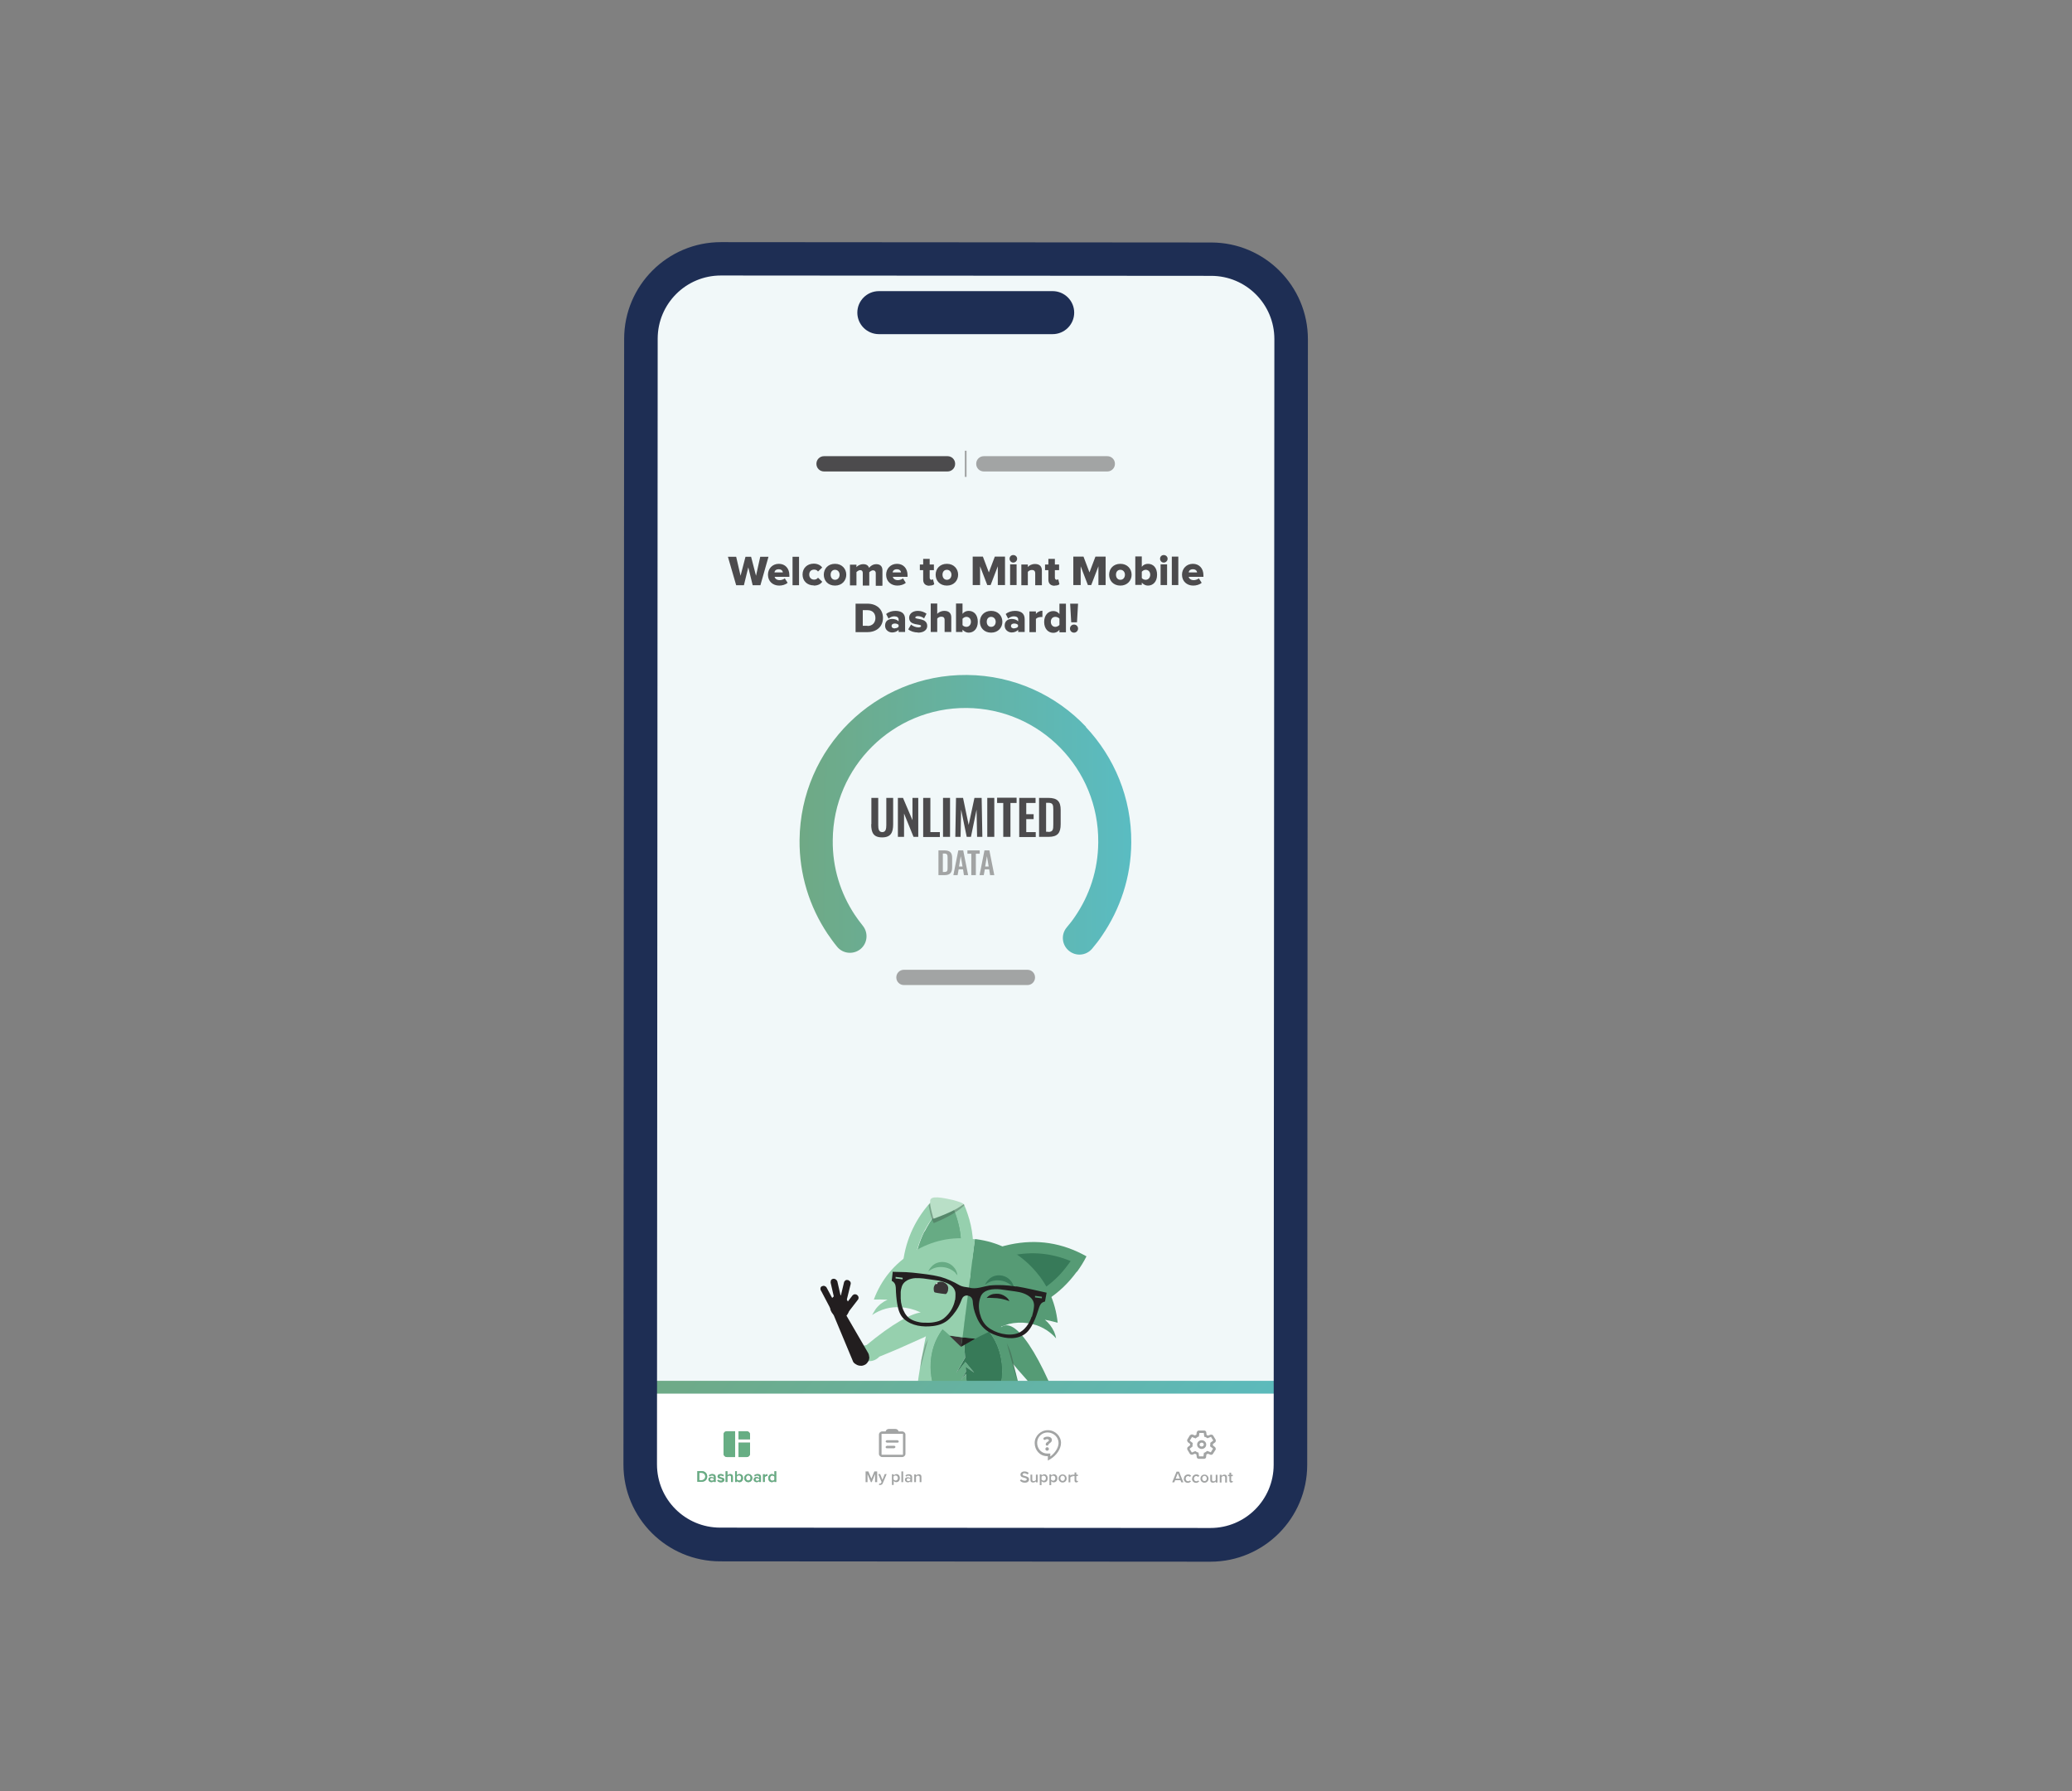 <svg width="118" height="102" viewBox="0 0 118 102" fill="none" xmlns="http://www.w3.org/2000/svg">
<rect x="0" y="0" width="118" height="102" fill="#808080" stroke="none"/>
<path d="M70.515 85.5L38.825 85.16C37.485 85.16 36.415 84.06 36.425 82.72L37.105 17.68C37.115 16.35 38.205 15.28 39.535 15.29L70.515 15.27C71.855 15.27 72.925 16.37 72.915 17.71L72.945 83.11C72.935 84.44 71.845 85.51 70.515 85.5Z" fill="#F1F8F9"/>
<path d="M56.815 75.79C57.245 75.19 57.835 75.45 58.595 76.57C58.965 77.12 59.335 77.81 59.715 78.65L60.035 78.89L59.855 78.93L60.115 79.25L59.845 79.29L59.975 79.54L59.635 79.47C59.635 79.47 58.975 79.58 58.765 78.91C58.565 78.69 58.295 78.38 57.955 77.99L57.085 76.94C56.985 76.83 56.895 76.7 56.815 76.55C56.665 76.24 56.665 75.99 56.815 75.78V75.79Z" fill="#559B75"/>
<path d="M58.285 80.61L57.805 80.22C57.785 80.2 57.745 80.19 57.675 80.18C57.615 80.17 57.555 80.16 57.485 80.16C57.245 80.14 57.185 80.18 57.155 80.21C57.155 80.21 57.145 80.23 57.135 80.24C57.115 80.26 57.105 80.29 57.105 80.31C57.065 80.42 57.125 80.48 57.165 80.5C57.215 80.53 57.275 80.56 57.355 80.59C57.395 80.61 57.445 80.63 57.515 80.66L57.955 81C57.955 81 58.035 81.04 58.085 81.04H58.105C58.165 81.04 58.215 81 58.255 80.96L58.285 80.92C58.285 80.92 58.345 80.82 58.345 80.77C58.345 80.71 58.325 80.66 58.275 80.63L58.285 80.61Z" fill="#231F20"/>
<path d="M54.775 74.8C54.775 74.8 54.745 74.82 54.715 74.82C54.215 75.06 53.805 75.43 53.485 75.94C53.135 76.51 52.955 77.15 52.965 77.87C52.965 78.23 53.025 78.58 53.115 78.91C53.225 79.28 53.375 79.64 53.595 79.97C54.005 80.6 54.525 81.03 55.155 81.25C55.175 81.25 55.195 81.26 55.215 81.27C55.215 81.27 55.215 81.27 55.225 81.27C55.145 80.21 55.075 79.21 55.015 78.25L54.735 78.59L55.015 78.11C55.015 78.02 55.005 77.92 54.995 77.83L55.475 78.17L54.975 77.57V77.56L54.455 78.2L54.965 77.31C54.945 77.04 54.925 76.8 54.915 76.58C54.905 76.43 54.895 76.29 54.895 76.16L54.805 74.78C54.805 74.78 54.785 74.78 54.775 74.78V74.8Z" fill="#66AB84"/>
<path d="M54.635 72.75C54.635 72.75 54.595 72.75 54.575 72.75C54.165 72.8 53.795 73.11 53.475 73.67C53.265 74.03 53.115 74.42 53.015 74.83C52.985 74.97 52.945 75.11 52.915 75.25C52.895 75.35 52.865 75.46 52.845 75.57C52.705 76.18 52.585 76.79 52.475 77.43C52.465 77.5 52.445 77.58 52.435 77.65C52.435 77.67 52.435 77.69 52.425 77.71C52.235 78.82 52.165 79.55 52.225 79.9C52.375 80.88 52.795 81.57 53.485 81.95C53.485 81.95 53.495 81.95 53.505 81.95C53.975 82.2 54.555 82.31 55.235 82.26C55.245 82.26 55.265 82.26 55.285 82.26C55.285 82.26 55.305 82.26 55.315 82.26L55.245 81.27C55.245 81.27 55.245 81.27 55.235 81.27C55.215 81.27 55.195 81.26 55.175 81.25C54.535 81.03 54.015 80.6 53.615 79.97C53.395 79.64 53.235 79.28 53.135 78.91C53.045 78.58 52.995 78.23 52.985 77.87C52.985 77.15 53.155 76.5 53.505 75.94C53.815 75.43 54.225 75.06 54.735 74.82C54.755 74.82 54.775 74.81 54.795 74.8C54.795 74.8 54.815 74.8 54.825 74.79L54.685 72.75C54.685 72.75 54.665 72.75 54.655 72.75H54.635Z" fill="#96D0AF"/>
<path d="M56.615 79.93C56.645 79.87 56.675 79.81 56.705 79.75C57.035 79.06 57.155 78.33 57.055 77.57C56.955 76.85 56.695 76.24 56.255 75.73C55.855 75.25 55.365 74.93 54.805 74.79L54.895 76.17C54.895 76.3 54.905 76.44 54.915 76.59C54.925 76.81 54.945 77.06 54.965 77.32L54.455 78.21L54.975 77.57L55.475 78.17L54.995 77.83C54.995 77.92 55.005 78.02 55.015 78.11L54.735 78.59L55.015 78.24C55.085 79.2 55.155 80.21 55.225 81.26C55.805 80.97 56.265 80.52 56.595 79.91L56.615 79.93Z" fill="#377A58"/>
<path d="M56.405 74.12C56.265 73.89 56.115 73.68 55.955 73.49C55.505 72.97 55.075 72.72 54.645 72.74L54.785 74.78C55.345 74.93 55.835 75.24 56.235 75.72C56.665 76.23 56.935 76.84 57.035 77.56C57.135 78.32 57.025 79.04 56.685 79.74C56.655 79.8 56.625 79.86 56.595 79.92C56.265 80.53 55.805 80.98 55.225 81.27L55.295 82.26C56.025 82.21 56.625 82.02 57.095 81.68C57.135 81.65 57.165 81.63 57.195 81.61C57.805 81.13 58.105 80.42 58.105 79.48C58.105 79.15 57.955 78.51 57.665 77.55C57.635 77.46 57.605 77.37 57.575 77.28C57.565 77.24 57.555 77.21 57.545 77.17C57.525 77.1 57.505 77.04 57.485 76.97C57.435 76.83 57.395 76.69 57.345 76.55C57.335 76.51 57.315 76.47 57.305 76.42C57.225 76.19 57.145 75.96 57.065 75.73C57.045 75.68 57.025 75.63 57.015 75.58C56.955 75.43 56.905 75.28 56.855 75.13C56.855 75.12 56.845 75.1 56.835 75.09C56.825 75.06 56.815 75.03 56.795 75C56.795 74.99 56.785 74.98 56.775 74.97C56.775 74.95 56.765 74.94 56.755 74.92C56.715 74.8 56.665 74.68 56.625 74.57C56.585 74.44 56.505 74.29 56.395 74.11L56.405 74.12Z" fill="#559B75"/>
<g style="mix-blend-mode:multiply" opacity="0.25">
<path d="M52.475 77.42L52.415 77.91L52.855 76.26L52.705 76.56C52.655 76.7 52.565 77.1 52.475 77.43V77.42Z" fill="#231F20"/>
</g>
<g style="mix-blend-mode:multiply" opacity="0.25">
<path d="M57.915 78.61L57.335 76.49L57.475 76.79C57.675 77.21 57.915 78.61 57.915 78.61Z" fill="#231F20"/>
</g>
<path d="M59.855 79.16C59.915 79.38 58.915 80.63 58.545 81.3C58.385 81.8 57.665 81.46 57.915 81.09C58.095 80.62 58.885 78.96 58.895 78.92C59.075 78.58 59.795 78.71 59.855 79.16Z" fill="#231F20"/>
<path d="M58.635 81.29C58.575 81.48 58.465 81.58 58.305 81.59C58.145 81.59 57.975 81.61 57.795 81.63C57.615 81.65 57.415 81.33 57.475 81.11C57.535 80.9 57.315 80.72 57.475 80.59C57.645 80.46 58.015 80.58 58.195 80.59C58.375 80.59 58.505 80.67 58.595 80.8C58.675 80.94 58.695 81.1 58.635 81.29Z" fill="#231F20"/>
<path d="M56.865 80.62L57.445 80.44C57.445 80.44 57.515 80.43 57.555 80.44L57.975 80.52C58.095 80.54 58.165 80.66 58.145 80.77C58.125 80.86 58.055 80.93 57.965 80.94C57.935 80.94 57.915 80.94 57.885 80.94L57.515 80.87L56.985 81.03C56.875 81.06 56.745 81 56.715 80.89C56.685 80.78 56.745 80.65 56.855 80.62H56.865Z" fill="#231F20"/>
<path d="M56.825 81.3L57.165 80.96C57.165 80.96 57.255 80.9 57.305 80.9L57.885 80.86C58.005 80.86 58.105 80.94 58.115 81.06C58.125 81.18 58.035 81.28 57.915 81.29L57.415 81.32L57.125 81.6C57.125 81.6 57.055 81.65 57.005 81.66C56.935 81.67 56.865 81.66 56.815 81.6C56.735 81.51 56.735 81.38 56.815 81.29L56.825 81.3Z" fill="#231F20"/>
<path d="M57.225 81.63L57.535 81.29C57.535 81.29 57.605 81.23 57.655 81.22L58.295 81.09C58.415 81.07 58.525 81.14 58.555 81.26C58.575 81.38 58.505 81.49 58.385 81.52L57.815 81.64L57.555 81.93C57.555 81.93 57.475 81.99 57.435 82C57.375 82.01 57.305 82 57.255 81.95C57.165 81.87 57.155 81.73 57.235 81.64L57.225 81.63Z" fill="#231F20"/>
<path d="M53.215 75.3C53.095 74.57 52.455 74.54 51.275 75.22C50.705 75.55 50.065 76.01 49.355 76.6L48.955 76.68L49.105 76.79L48.725 76.96L48.955 77.12L48.725 77.29L49.055 77.38C49.055 77.38 49.595 77.76 50.085 77.26C50.365 77.15 50.745 76.99 51.215 76.79L52.465 76.23C52.605 76.18 52.745 76.1 52.885 76C53.155 75.79 53.265 75.56 53.225 75.3H53.215Z" fill="#96D0AE"/>
<path d="M49.495 77.26C49.495 77.17 49.465 77.09 49.415 77.01L47.975 74.53C47.945 74.47 47.885 74.44 47.805 74.44C47.745 74.44 47.695 74.45 47.645 74.48L47.565 74.53C47.565 74.53 47.485 74.6 47.455 74.66C47.425 74.73 47.425 74.79 47.455 74.84L48.585 77.55C48.615 77.61 48.675 77.66 48.765 77.71C48.845 77.76 48.935 77.78 49.015 77.78C49.085 77.79 49.175 77.77 49.285 77.71C49.315 77.69 49.345 77.67 49.375 77.63L49.415 77.58C49.485 77.49 49.515 77.38 49.505 77.26H49.495Z" fill="#221E1F"/>
<path d="M48.425 72.99C48.425 72.99 48.465 73.08 48.445 73.13L48.185 74.18C48.185 74.18 48.145 74.27 48.105 74.29C48.055 74.32 48.015 74.33 47.965 74.31C47.915 74.31 47.875 74.27 47.845 74.23C47.815 74.19 47.805 74.14 47.815 74.09L48.065 73.04C48.075 72.99 48.105 72.95 48.145 72.92C48.195 72.89 48.235 72.89 48.285 72.9C48.335 72.91 48.375 72.94 48.405 72.98L48.425 72.99Z" fill="#221E1F"/>
<path d="M46.745 73.5C46.745 73.5 46.715 73.41 46.725 73.36C46.735 73.31 46.765 73.27 46.815 73.25C46.865 73.23 46.915 73.22 46.965 73.24C47.015 73.26 47.055 73.29 47.075 73.33L47.585 74.28C47.585 74.28 47.615 74.37 47.605 74.42C47.595 74.47 47.565 74.51 47.515 74.53C47.465 74.55 47.415 74.56 47.365 74.54C47.315 74.53 47.275 74.5 47.255 74.45L46.755 73.5H46.745Z" fill="#221E1F"/>
<path d="M47.595 72.86C47.595 72.86 47.665 72.92 47.685 72.97L47.925 74.02C47.935 74.07 47.925 74.12 47.895 74.16C47.865 74.21 47.825 74.23 47.775 74.24C47.725 74.25 47.675 74.24 47.635 74.22C47.585 74.19 47.565 74.15 47.545 74.1L47.305 73.05C47.305 73.05 47.305 72.96 47.325 72.91C47.355 72.86 47.395 72.84 47.445 72.83C47.495 72.82 47.545 72.83 47.585 72.86H47.595Z" fill="#221E1F"/>
<path d="M47.955 74.64C47.955 74.64 47.955 74.55 47.985 74.51L48.555 73.77C48.555 73.77 48.625 73.71 48.665 73.71C48.715 73.71 48.755 73.71 48.795 73.74L48.835 73.77C48.835 73.77 48.895 73.84 48.895 73.88C48.895 73.93 48.895 73.97 48.865 74.01L48.295 74.75C48.295 74.75 48.225 74.81 48.185 74.81C48.135 74.81 48.095 74.81 48.055 74.78L48.015 74.75C48.015 74.75 47.955 74.68 47.955 74.64Z" fill="#221E1F"/>
<path d="M47.285 74.52C47.245 74.34 47.255 74.18 47.325 74.03C47.395 73.88 47.505 73.79 47.655 73.76C47.805 73.73 47.945 73.76 48.075 73.87C48.215 73.97 48.305 74.11 48.345 74.29C48.395 74.47 48.375 74.63 48.305 74.78C48.235 74.93 48.125 75.02 47.975 75.05C47.825 75.08 47.685 75.05 47.545 74.94C47.415 74.84 47.315 74.7 47.275 74.52H47.285Z" fill="#221E1F"/>
<path d="M52.645 70.13C52.345 70.74 52.155 71.38 52.075 72.06C52.045 72.37 52.035 72.68 52.055 72.99C52.055 72.99 52.065 72.99 52.075 72.99C52.135 73.02 52.175 73.04 52.185 73.04C52.325 73.12 52.425 73.18 52.505 73.22C52.535 73.23 52.695 73.29 52.975 73.39L53.655 73.59C53.815 73.62 53.955 73.65 54.095 73.66C54.115 73.61 54.145 73.56 54.175 73.51C54.485 72.89 54.665 72.25 54.735 71.58C54.825 70.79 54.735 70.03 54.505 69.3C54.485 69.23 54.465 69.17 54.435 69.1C54.405 69.02 54.375 68.95 54.345 68.88V68.86C54.315 68.79 54.275 68.72 54.245 68.65C54.245 68.64 54.235 68.62 54.225 68.61C54.185 68.52 54.135 68.44 54.085 68.36L53.875 68.54C53.875 68.54 53.855 68.56 53.835 68.57C53.815 68.59 53.795 68.6 53.775 68.62C53.685 68.71 53.585 68.8 53.505 68.9C53.455 68.96 53.405 69.01 53.355 69.07C53.095 69.32 52.785 69.89 52.655 70.14L52.645 70.13Z" fill="#67AB84"/>
<path d="M55.285 72.27C55.295 72.21 55.315 72.14 55.325 72.08C55.485 71.18 55.445 70.31 55.205 69.45C55.145 69.24 55.075 69.04 55.005 68.85C54.965 68.75 54.925 68.66 54.885 68.57C54.885 68.57 54.855 68.59 54.815 68.61C54.775 68.65 54.735 68.66 54.715 68.65C54.715 68.65 54.715 68.65 54.705 68.65C54.695 68.65 54.675 68.65 54.655 68.65C54.555 68.62 54.405 68.61 54.205 68.62C54.205 68.63 54.215 68.64 54.225 68.66C54.255 68.73 54.285 68.8 54.325 68.87V68.89C54.355 68.96 54.385 69.04 54.415 69.11C54.435 69.17 54.465 69.24 54.485 69.31C54.725 70.04 54.805 70.8 54.715 71.59C54.655 72.26 54.465 72.91 54.155 73.52C54.125 73.57 54.105 73.62 54.075 73.67C53.945 73.65 53.795 73.63 53.635 73.6L52.955 73.4C52.675 73.3 52.515 73.24 52.485 73.23C52.405 73.18 52.305 73.12 52.165 73.05C52.155 73.05 52.115 73.03 52.055 73C52.055 73 52.045 73 52.035 73C52.015 72.7 52.025 72.39 52.055 72.07C52.135 71.39 52.325 70.75 52.625 70.14C52.995 69.44 53.235 69.18 53.325 69.07C53.375 69.02 53.425 68.96 53.475 68.9C53.565 68.81 53.655 68.71 53.745 68.62C53.595 68.62 53.495 68.62 53.445 68.62C53.425 68.62 53.395 68.59 53.355 68.54C53.335 68.52 53.305 68.48 53.285 68.44L53.195 68.28C53.125 68.35 53.065 68.41 52.995 68.48C52.985 68.49 52.975 68.5 52.965 68.51C52.965 68.51 52.955 68.51 52.935 68.54C52.055 69.54 51.515 70.78 51.405 72.13C51.385 72.36 51.385 72.6 51.385 72.83C51.425 72.84 51.445 72.85 51.455 72.86C51.575 72.93 51.675 72.98 51.765 73.03C51.925 73.11 52.205 73.21 52.605 73.34L53.505 73.61C53.905 73.67 54.265 73.73 54.575 73.79C54.625 73.79 54.675 73.81 54.725 73.82C54.975 73.34 55.155 72.83 55.265 72.28L55.285 72.27Z" fill="#96D0AE"/>
<g style="mix-blend-mode:multiply" opacity="0.25">
<path d="M53.365 68.33C53.365 68.33 53.285 68.33 53.255 68.34L53.155 68.38C53.155 68.38 53.135 68.4 53.125 68.4C53.095 68.43 53.065 68.47 53.055 68.51C53.055 68.52 53.055 68.54 53.055 68.55C53.055 68.56 53.055 68.57 53.055 68.59C53.055 68.59 53.045 68.6 53.035 68.61C53.025 68.63 52.975 68.53 52.975 68.53C52.975 68.53 52.885 68.63 52.885 68.64C52.885 68.64 53.005 69.38 53.175 69.66C53.255 69.62 54.355 69.2 54.925 68.64C54.915 68.64 54.905 68.58 54.895 68.58C54.875 68.58 54.845 68.61 54.815 68.6C54.685 68.55 54.535 68.51 54.365 68.47C54.245 68.44 54.125 68.42 54.025 68.4C53.775 68.35 53.555 68.34 53.385 68.35L53.365 68.33Z" fill="#231F20"/>
</g>
<path d="M52.975 68.41C52.975 68.41 52.975 68.5 52.975 68.56C52.975 68.66 53.005 68.78 53.035 68.92C53.065 69.06 53.115 69.23 53.165 69.41L53.375 69.33C53.545 69.27 53.705 69.2 53.855 69.14C54.345 68.93 54.685 68.74 54.875 68.57C54.885 68.57 54.835 68.53 54.715 68.48C54.595 68.43 54.445 68.39 54.265 68.34C53.225 68.1 52.995 68.17 52.965 68.4L52.975 68.41Z" fill="#B9DFC7"/>
<path d="M61.335 72.43C61.545 72.14 61.725 71.85 61.875 71.55C60.505 70.78 59.055 70.55 57.505 70.88C56.615 71.07 55.825 71.41 55.135 71.92C55.175 72.15 55.215 72.36 55.265 72.56C55.285 72.63 55.325 72.73 55.385 72.86C55.445 72.99 55.505 73.11 55.565 73.24C55.615 73.35 55.655 73.46 55.695 73.56C55.775 73.76 55.835 73.88 55.855 73.92C55.945 74.06 56.055 74.19 56.175 74.31C56.305 74.43 56.375 74.51 56.395 74.55C56.615 74.76 56.725 74.86 56.735 74.87C56.765 74.9 56.805 74.94 56.845 74.96C57.085 74.94 57.335 74.9 57.575 74.85C59.135 74.52 60.385 73.71 61.325 72.42L61.335 72.43Z" fill="#569B75"/>
<path d="M60.805 72.05L60.975 71.82C59.895 71.37 58.785 71.26 57.635 71.5C56.965 71.64 56.335 71.9 55.755 72.28C55.675 72.33 55.605 72.38 55.525 72.44C55.545 72.52 55.575 72.61 55.605 72.7C55.735 73.11 55.905 73.48 56.115 73.81C56.145 73.86 56.195 73.92 56.275 74.01C56.345 74.09 56.385 74.14 56.405 74.15C56.495 74.21 56.595 74.27 56.695 74.33C56.945 74.31 57.195 74.27 57.445 74.22C58.115 74.08 58.745 73.82 59.325 73.45C59.905 73.08 60.395 72.61 60.805 72.05Z" fill="#377A59"/>
<path d="M54.805 76.17V76.24L54.735 76.7L55.535 76.24L54.795 76.16L54.805 76.17Z" fill="#231F20"/>
<path d="M54.795 76.24V76.17L54.075 76.07L54.735 76.71L54.795 76.25V76.24Z" fill="#3A3537"/>
<path d="M55.565 70.57H55.515L54.835 75.94L54.805 76.16L55.545 76.24C55.655 76.18 55.755 76.13 55.865 76.07C56.435 75.78 56.965 75.56 57.455 75.4C57.805 75.32 58.175 75.3 58.545 75.36C59.175 75.45 59.715 75.74 60.145 76.22C60.125 76.11 60.095 75.99 60.035 75.85C59.905 75.57 59.725 75.34 59.505 75.16C59.765 75.21 60.005 75.27 60.235 75.33C60.105 74.1 59.615 73.05 58.755 72.16C57.885 71.26 56.825 70.73 55.575 70.57H55.565Z" fill="#569B75"/>
<path d="M55.515 70.57H55.465C54.215 70.4 53.065 70.65 51.995 71.31C50.945 71.96 50.195 72.86 49.765 74.01C50.005 74 50.265 74.01 50.545 74.02C50.275 74.14 50.045 74.32 49.865 74.56L49.665 74.89C50.165 74.56 50.705 74.41 51.285 74.45C51.665 74.47 52.025 74.56 52.375 74.72C52.835 75.01 53.305 75.37 53.795 75.8C53.895 75.88 53.985 75.97 54.085 76.06L54.815 76.16L54.845 75.94L55.525 70.56L55.515 70.57Z" fill="#96D0AE"/>
<path d="M56.225 73.88C56.225 73.88 56.205 73.9 56.185 73.92C56.295 73.91 56.405 73.91 56.535 73.92C56.875 73.92 57.195 73.99 57.485 74.1C57.445 74.01 57.375 73.92 57.275 73.85C57.115 73.73 56.935 73.67 56.735 73.68C56.525 73.68 56.345 73.75 56.215 73.89L56.225 73.88Z" fill="#231F20"/>
<path d="M54.005 73.38C54.005 73.27 53.955 73.17 53.865 73.1C53.775 73.03 53.675 72.99 53.565 73C53.445 73 53.355 73.05 53.275 73.13C53.195 73.22 53.165 73.32 53.175 73.43C53.175 73.55 53.225 73.64 53.315 73.72C53.395 73.8 53.495 73.83 53.615 73.82C53.725 73.82 53.825 73.76 53.895 73.68C53.975 73.59 54.005 73.49 53.995 73.38H54.005Z" fill="#3A3537"/>
<path d="M53.385 73.09C53.385 73.09 53.385 73.06 53.385 73.05C53.355 73.06 53.325 73.09 53.295 73.11C53.295 73.12 53.315 73.13 53.325 73.13C53.335 73.13 53.355 73.13 53.365 73.12C53.375 73.12 53.385 73.1 53.385 73.09Z" fill="white"/>
<path d="M53.015 73.56C52.985 73.66 52.985 73.76 53.015 73.86C53.055 74.07 53.205 74.19 53.455 74.22C53.525 74.22 53.595 74.22 53.655 74.22C53.815 74.2 53.945 74.12 54.025 73.99C54.085 73.9 54.125 73.81 54.135 73.71H53.955C53.815 73.69 53.695 73.68 53.605 73.67C53.455 73.65 53.275 73.62 53.045 73.57C53.045 73.57 53.045 73.57 53.035 73.57" fill="#96D0AE"/>
<path d="M57.645 73.27L57.755 73.39C57.735 73.2 57.655 73.03 57.515 72.89C57.345 72.72 57.145 72.64 56.905 72.63C56.665 72.63 56.455 72.71 56.295 72.88C56.215 72.96 56.145 73.05 56.095 73.17C56.325 72.99 56.585 72.9 56.885 72.92C57.185 72.94 57.435 73.05 57.655 73.26L57.645 73.27Z" fill="#377A59"/>
<path d="M54.415 72.51L54.525 72.63C54.505 72.44 54.425 72.27 54.285 72.13C54.115 71.96 53.915 71.88 53.675 71.87C53.435 71.87 53.225 71.95 53.065 72.12C52.985 72.2 52.915 72.29 52.865 72.41C53.095 72.23 53.355 72.14 53.655 72.16C53.955 72.18 54.205 72.29 54.425 72.5L54.415 72.51Z" fill="#67AB84"/>
<path d="M57.875 73.27C57.375 73.19 56.875 73.16 56.365 73.21C56.015 73.26 55.695 73.4 55.345 73.36L55.145 73.32L55.005 73.3C54.845 73.28 54.725 73.24 54.635 73.19C54.295 72.99 53.945 72.83 53.565 72.72C53.045 72.59 52.515 72.54 51.985 72.48C51.855 72.47 51.725 72.46 51.595 72.45L50.835 72.43V72.49L50.785 72.93C50.785 72.93 50.785 72.94 50.795 72.95C50.865 72.99 50.925 73.04 50.965 73.12C50.995 73.17 51.005 73.25 51.015 73.33C51.025 73.7 51.055 74.01 51.095 74.24C51.145 74.56 51.235 74.9 51.495 75.13C51.935 75.51 52.555 75.59 53.125 75.52C53.475 75.48 53.805 75.36 54.065 75.11C54.345 74.83 54.555 74.53 54.695 74.19L54.775 73.99C54.825 73.86 54.915 73.79 55.035 73.78H55.085L55.195 73.81C55.305 73.85 55.375 73.94 55.395 74.08L55.415 74.29C55.445 74.58 55.555 74.88 55.675 75.14C55.875 75.55 56.155 75.81 56.575 75.99C57.095 76.2 57.735 76.33 58.245 76.05C58.545 75.89 58.715 75.61 58.865 75.3C58.975 75.08 59.075 74.79 59.185 74.44C59.215 74.36 59.245 74.3 59.285 74.25C59.335 74.19 59.405 74.15 59.495 74.13C59.505 74.13 59.515 74.12 59.515 74.11L59.605 73.62C59.035 73.5 58.455 73.35 57.885 73.26L57.875 73.27ZM51.005 72.81V72.72L51.405 72.77V72.86C51.225 72.83 51.095 72.82 51.005 72.81ZM54.385 74.03C54.355 74.22 54.285 74.4 54.185 74.58C54.075 74.77 53.935 74.93 53.765 75.07C53.655 75.16 53.515 75.23 53.345 75.27C53.145 75.32 52.945 75.34 52.765 75.33C52.625 75.33 52.485 75.33 52.355 75.3C52.135 75.26 51.955 75.19 51.805 75.09C51.705 75.02 51.615 74.92 51.535 74.79C51.385 74.53 51.305 74.25 51.295 73.95V73.58C51.305 73.48 51.315 73.41 51.335 73.36C51.375 73.15 51.495 73.01 51.675 72.91C51.805 72.84 51.965 72.8 52.135 72.79C52.275 72.79 52.425 72.79 52.585 72.81L53.445 72.93C53.695 72.98 53.905 73.05 54.075 73.15C54.185 73.22 54.265 73.29 54.315 73.37C54.375 73.46 54.415 73.56 54.415 73.68C54.415 73.8 54.415 73.92 54.395 74.05L54.385 74.03ZM58.755 74.97C58.635 75.36 58.355 75.78 57.965 75.93C57.435 76.12 56.675 75.93 56.245 75.57C56.015 75.38 55.875 75.1 55.805 74.82C55.725 74.51 55.725 74.18 55.835 73.88C55.985 73.42 56.575 73.39 56.975 73.43L57.835 73.55C58.135 73.59 58.455 73.68 58.685 73.89C58.835 74.03 58.905 74.2 58.885 74.41C58.875 74.61 58.815 74.8 58.765 75L58.755 74.97ZM58.945 73.89V73.8L59.335 73.85V73.94L58.945 73.89Z" fill="#231F20"/>
<path d="M73.515 78.64H36.755V82.72H73.515V78.64Z" fill="url(#paint0_linear_2002_2036)"/>
<path d="M36.185 79.37H73.475V84.01C73.475 86.05 71.825 87.7 69.785 87.7H39.705C37.665 87.7 36.015 86.05 36.015 84.01V79.54C36.015 79.45 36.095 79.37 36.185 79.37Z" fill="white"/>
<path d="M39.945 84.39H39.715V83.78H39.945C40.145 83.78 40.275 83.91 40.275 84.09C40.275 84.27 40.145 84.39 39.945 84.39ZM39.825 83.88V84.3H39.945C40.085 84.3 40.165 84.2 40.165 84.09C40.165 83.98 40.085 83.88 39.945 83.88H39.825ZM40.755 84.4H40.655V84.35C40.625 84.39 40.565 84.41 40.505 84.41C40.435 84.41 40.345 84.36 40.345 84.26C40.345 84.16 40.425 84.12 40.505 84.12C40.565 84.12 40.615 84.14 40.655 84.18V84.11C40.655 84.06 40.615 84.03 40.545 84.03C40.495 84.03 40.445 84.05 40.415 84.09L40.375 84.02C40.425 83.97 40.495 83.95 40.565 83.95C40.665 83.95 40.755 83.99 40.755 84.11V84.4ZM40.655 84.29V84.22C40.655 84.22 40.595 84.17 40.545 84.17C40.485 84.17 40.445 84.2 40.445 84.25C40.445 84.3 40.485 84.33 40.545 84.33C40.585 84.33 40.635 84.31 40.655 84.28V84.29ZM40.845 84.34L40.895 84.27C40.895 84.27 40.995 84.33 41.045 84.33C41.095 84.33 41.135 84.31 41.135 84.28C41.135 84.24 41.085 84.23 41.035 84.22C40.955 84.2 40.865 84.18 40.865 84.08C40.865 84.01 40.925 83.95 41.045 83.95C41.125 83.95 41.185 83.98 41.225 84.01L41.185 84.08C41.185 84.08 41.105 84.03 41.055 84.03C41.005 84.03 40.975 84.05 40.975 84.08C40.975 84.11 41.025 84.13 41.075 84.14C41.155 84.16 41.255 84.18 41.255 84.28C41.255 84.36 41.185 84.42 41.065 84.42C40.985 84.42 40.915 84.4 40.875 84.35L40.845 84.34ZM41.735 84.4H41.635V84.12C41.635 84.05 41.595 84.03 41.545 84.03C41.495 84.03 41.455 84.06 41.425 84.09V84.4H41.325V83.79H41.425V84.02C41.425 84.02 41.515 83.95 41.585 83.95C41.685 83.95 41.735 84 41.735 84.09V84.4ZM41.965 84.4H41.865V83.79H41.965V84.02C42.005 83.97 42.055 83.95 42.115 83.95C42.235 83.95 42.315 84.04 42.315 84.18C42.315 84.32 42.225 84.41 42.115 84.41C42.055 84.41 42.005 84.38 41.965 84.34V84.4ZM41.965 84.09V84.26C41.965 84.26 42.035 84.32 42.085 84.32C42.165 84.32 42.215 84.26 42.215 84.17C42.215 84.08 42.165 84.02 42.085 84.02C42.035 84.02 41.985 84.05 41.965 84.08V84.09ZM42.615 84.41C42.475 84.41 42.385 84.3 42.385 84.18C42.385 84.06 42.475 83.95 42.615 83.95C42.755 83.95 42.845 84.06 42.845 84.18C42.845 84.3 42.755 84.41 42.615 84.41ZM42.615 84.32C42.695 84.32 42.745 84.25 42.745 84.17C42.745 84.09 42.695 84.02 42.615 84.02C42.535 84.02 42.485 84.09 42.485 84.17C42.485 84.25 42.535 84.32 42.615 84.32ZM43.335 84.4H43.235V84.35C43.205 84.39 43.145 84.41 43.085 84.41C43.015 84.41 42.925 84.36 42.925 84.26C42.925 84.16 43.005 84.12 43.085 84.12C43.145 84.12 43.195 84.14 43.235 84.18V84.11C43.235 84.06 43.195 84.03 43.125 84.03C43.075 84.03 43.025 84.05 42.995 84.09L42.955 84.02C43.005 83.97 43.075 83.95 43.145 83.95C43.245 83.95 43.335 83.99 43.335 84.11V84.4ZM43.235 84.3V84.23C43.235 84.23 43.175 84.18 43.125 84.18C43.065 84.18 43.025 84.21 43.025 84.26C43.025 84.31 43.065 84.34 43.125 84.34C43.165 84.34 43.215 84.32 43.235 84.29V84.3ZM43.555 84.4H43.455V83.96H43.555V84.03C43.585 83.99 43.645 83.95 43.705 83.96V84.06C43.705 84.06 43.685 84.06 43.675 84.06C43.635 84.06 43.575 84.09 43.555 84.12V84.42V84.4ZM44.205 84.4H44.105V84.34C44.075 84.38 44.015 84.41 43.955 84.41C43.835 84.41 43.755 84.32 43.755 84.18C43.755 84.04 43.845 83.95 43.955 83.95C44.015 83.95 44.065 83.98 44.105 84.02V83.79H44.205V84.4ZM44.105 84.27V84.09C44.105 84.09 44.035 84.03 43.985 84.03C43.905 84.03 43.855 84.09 43.855 84.18C43.855 84.27 43.905 84.33 43.985 84.33C44.035 84.33 44.085 84.3 44.105 84.27ZM41.205 81.69C41.205 81.59 41.285 81.51 41.395 81.51H41.865V82.98H41.395C41.295 82.98 41.205 82.9 41.205 82.8V81.7V81.69ZM42.715 81.97H42.055V81.51H42.525C42.625 81.51 42.715 81.59 42.715 81.69V81.96V81.97ZM42.525 82.98C42.625 82.98 42.715 82.9 42.715 82.8V82.16H42.055V82.98H42.525Z" fill="#A2A4A4"/>
<path d="M67.395 84.42H67.275L67.225 84.3H66.925L66.875 84.42H66.755L67.005 83.81H67.145L67.395 84.42ZM67.195 84.21L67.075 83.9L66.955 84.21H67.195ZM67.425 84.2C67.425 84.07 67.525 83.97 67.665 83.97C67.755 83.97 67.805 84.01 67.835 84.05L67.765 84.11C67.765 84.11 67.705 84.06 67.665 84.06C67.585 84.06 67.525 84.12 67.525 84.21C67.525 84.3 67.575 84.36 67.665 84.36C67.705 84.36 67.745 84.34 67.765 84.31L67.825 84.37C67.825 84.37 67.735 84.45 67.655 84.45C67.515 84.45 67.415 84.35 67.415 84.22L67.425 84.2ZM67.895 84.2C67.895 84.07 67.995 83.97 68.135 83.97C68.225 83.97 68.275 84.01 68.305 84.05L68.235 84.11C68.235 84.11 68.175 84.06 68.135 84.06C68.055 84.06 67.995 84.12 67.995 84.21C67.995 84.3 68.045 84.36 68.135 84.36C68.175 84.36 68.215 84.34 68.235 84.31L68.295 84.37C68.295 84.37 68.205 84.45 68.125 84.45C67.985 84.45 67.885 84.35 67.885 84.22L67.895 84.2ZM68.595 84.44C68.455 84.44 68.365 84.33 68.365 84.21C68.365 84.09 68.455 83.98 68.595 83.98C68.735 83.98 68.825 84.09 68.825 84.21C68.825 84.33 68.735 84.44 68.595 84.44ZM68.595 84.35C68.675 84.35 68.725 84.28 68.725 84.2C68.725 84.12 68.675 84.05 68.595 84.05C68.515 84.05 68.465 84.12 68.465 84.2C68.465 84.28 68.515 84.35 68.595 84.35ZM69.335 84.43H69.235V84.37C69.205 84.41 69.145 84.44 69.075 84.44C68.975 84.44 68.925 84.39 68.925 84.3V83.99H69.025V84.27C69.025 84.34 69.065 84.36 69.115 84.36C69.165 84.36 69.205 84.33 69.235 84.3V83.99H69.335V84.43ZM69.875 84.43H69.775V84.15C69.775 84.08 69.735 84.06 69.685 84.06C69.635 84.06 69.595 84.09 69.565 84.12V84.43H69.465V83.99H69.565V84.05C69.565 84.05 69.655 83.98 69.725 83.98C69.825 83.98 69.875 84.03 69.875 84.12V84.43ZM70.135 84.44C70.055 84.44 70.015 84.4 70.015 84.33V84.07H69.935V83.99H70.015V83.87H70.115V83.99H70.205V84.07H70.115V84.3C70.115 84.3 70.125 84.35 70.155 84.35C70.175 84.35 70.195 84.35 70.195 84.33L70.215 84.4C70.215 84.4 70.165 84.43 70.125 84.43L70.135 84.44Z" fill="#A2A4A4"/>
<path fill-rule="evenodd" clip-rule="evenodd" d="M68.165 81.56C68.165 81.51 68.225 81.47 68.275 81.47H68.585C68.635 81.47 68.685 81.51 68.695 81.56L68.715 81.72C68.715 81.72 68.765 81.75 68.795 81.76L68.955 81.7C68.955 81.7 69.055 81.7 69.085 81.75L69.235 82C69.235 82 69.255 82.1 69.205 82.14L69.075 82.24C69.075 82.25 69.075 82.27 69.075 82.28C69.075 82.29 69.075 82.31 69.075 82.32L69.205 82.42C69.205 82.42 69.255 82.51 69.235 82.55L69.075 82.8C69.045 82.85 68.985 82.86 68.945 82.85L68.785 82.79C68.765 82.81 68.735 82.82 68.705 82.83L68.685 82.99C68.685 83.04 68.625 83.08 68.575 83.08H68.265C68.215 83.08 68.165 83.04 68.155 82.99L68.135 82.83C68.135 82.83 68.085 82.8 68.055 82.79L67.895 82.85C67.895 82.85 67.795 82.85 67.765 82.8L67.615 82.55C67.615 82.55 67.595 82.45 67.645 82.41L67.775 82.31C67.775 82.3 67.775 82.28 67.775 82.27C67.775 82.26 67.775 82.24 67.775 82.23L67.645 82.13C67.645 82.13 67.585 82.04 67.615 81.99L67.765 81.74C67.765 81.74 67.855 81.68 67.895 81.69L68.055 81.75C68.075 81.73 68.105 81.72 68.135 81.71L68.155 81.55L68.165 81.56ZM68.305 81.61L68.275 81.82H68.235C68.235 81.82 68.155 81.87 68.115 81.9L68.085 81.92L67.885 81.84L67.755 82.05L67.925 82.18V82.22C67.925 82.22 67.915 82.26 67.915 82.28C67.915 82.3 67.915 82.32 67.915 82.34V82.38L67.745 82.51L67.875 82.72L68.075 82.64L68.105 82.66C68.105 82.66 68.175 82.71 68.215 82.72H68.255L68.285 82.94H68.535L68.565 82.73H68.605C68.605 82.73 68.685 82.68 68.725 82.65L68.755 82.63L68.955 82.71L69.085 82.5L68.915 82.37V82.33C68.915 82.33 68.925 82.29 68.925 82.27C68.925 82.25 68.925 82.23 68.925 82.21V82.17L69.095 82.04L68.965 81.83L68.765 81.91L68.735 81.89C68.735 81.89 68.665 81.84 68.625 81.83H68.585L68.555 81.61H68.305ZM68.435 82.16C68.375 82.16 68.315 82.21 68.315 82.27C68.315 82.33 68.365 82.38 68.435 82.38C68.505 82.38 68.555 82.33 68.555 82.27C68.555 82.21 68.505 82.16 68.435 82.16ZM68.175 82.27C68.175 82.13 68.295 82.02 68.435 82.02C68.575 82.02 68.695 82.13 68.695 82.27C68.695 82.41 68.575 82.52 68.435 82.52C68.295 82.52 68.175 82.41 68.175 82.27Z" fill="#A2A4A4"/>
<path d="M58.085 84.33L58.145 84.25C58.145 84.25 58.255 84.33 58.345 84.33C58.435 84.33 58.475 84.29 58.475 84.25C58.475 84.2 58.405 84.18 58.335 84.16C58.235 84.14 58.115 84.11 58.115 83.98C58.115 83.88 58.205 83.8 58.345 83.8C58.445 83.8 58.525 83.83 58.585 83.89L58.525 83.97C58.525 83.97 58.405 83.9 58.345 83.9C58.285 83.9 58.235 83.93 58.235 83.98C58.235 84.03 58.295 84.04 58.375 84.06C58.475 84.09 58.605 84.12 58.605 84.25C58.605 84.35 58.535 84.44 58.365 84.44C58.245 84.44 58.165 84.4 58.105 84.34L58.085 84.33ZM59.095 84.42H58.995V84.36C58.965 84.4 58.905 84.43 58.835 84.43C58.735 84.43 58.685 84.38 58.685 84.29V83.98H58.785V84.26C58.785 84.33 58.825 84.35 58.875 84.35C58.925 84.35 58.965 84.32 58.995 84.29V83.98H59.095V84.42ZM59.315 84.35V84.58H59.215V83.97H59.315V84.03C59.315 84.03 59.405 83.96 59.465 83.96C59.585 83.96 59.665 84.05 59.665 84.19C59.665 84.33 59.585 84.42 59.465 84.42C59.405 84.42 59.355 84.4 59.315 84.35ZM59.565 84.19C59.565 84.1 59.515 84.04 59.435 84.04C59.385 84.04 59.335 84.07 59.315 84.1V84.27C59.315 84.27 59.385 84.33 59.435 84.33C59.515 84.33 59.565 84.27 59.565 84.18V84.19ZM59.865 84.35V84.58H59.765V83.97H59.865V84.03C59.865 84.03 59.955 83.96 60.015 83.96C60.135 83.96 60.215 84.05 60.215 84.19C60.215 84.33 60.135 84.42 60.015 84.42C59.955 84.42 59.905 84.4 59.865 84.35ZM60.105 84.19C60.105 84.1 60.055 84.04 59.975 84.04C59.925 84.04 59.875 84.07 59.855 84.1V84.27C59.855 84.27 59.925 84.33 59.975 84.33C60.055 84.33 60.105 84.27 60.105 84.18V84.19ZM60.515 84.43C60.375 84.43 60.285 84.32 60.285 84.2C60.285 84.08 60.375 83.97 60.515 83.97C60.655 83.97 60.745 84.08 60.745 84.2C60.745 84.32 60.655 84.43 60.515 84.43ZM60.515 84.34C60.595 84.34 60.645 84.27 60.645 84.19C60.645 84.11 60.595 84.04 60.515 84.04C60.435 84.04 60.385 84.11 60.385 84.19C60.385 84.27 60.435 84.34 60.515 84.34ZM60.955 84.42H60.855V83.98H60.955V84.05C60.985 84.01 61.045 83.97 61.105 83.98V84.08C61.105 84.08 61.085 84.08 61.075 84.08C61.035 84.08 60.975 84.11 60.955 84.14V84.44V84.42ZM61.315 84.43C61.235 84.43 61.195 84.39 61.195 84.32V84.06H61.115V83.98H61.195V83.86H61.295V83.98H61.385V84.06H61.295V84.29C61.295 84.29 61.305 84.34 61.335 84.34C61.355 84.34 61.375 84.34 61.375 84.32L61.395 84.39C61.395 84.39 61.345 84.42 61.305 84.42L61.315 84.43Z" fill="#A2A4A4"/>
<path fill-rule="evenodd" clip-rule="evenodd" d="M59.815 82.92V82.78H59.675H59.635C59.315 82.78 59.065 82.51 59.065 82.17C59.065 81.83 59.345 81.57 59.675 81.58C60.005 81.59 60.285 81.85 60.285 82.18C60.285 82.44 60.095 82.74 59.815 82.95V82.93V82.92ZM60.425 82.17C60.425 82.51 60.175 82.88 59.815 83.1C59.765 83.13 59.725 83.15 59.675 83.18V83.06V83.03V82.93H59.635C59.215 82.93 58.925 82.58 58.925 82.18C58.925 81.78 59.265 81.45 59.675 81.45C60.085 81.45 60.425 81.78 60.425 82.18V82.17ZM59.705 82.28C59.705 82.28 59.685 82.33 59.655 82.33H59.605C59.605 82.33 59.555 82.31 59.555 82.28V82.26C59.555 82.18 59.615 82.14 59.665 82.11C59.705 82.08 59.735 82.06 59.735 82.03C59.735 82 59.705 81.96 59.635 81.96C59.595 81.96 59.565 81.97 59.535 81.99C59.505 82.01 59.465 82.01 59.445 81.99C59.415 81.96 59.415 81.9 59.445 81.88C59.505 81.84 59.575 81.82 59.655 81.82C59.815 81.82 59.905 81.9 59.905 82.01C59.905 82.11 59.835 82.15 59.785 82.19C59.745 82.22 59.705 82.25 59.705 82.29V82.28ZM59.735 82.52C59.735 82.57 59.695 82.62 59.635 82.62C59.575 82.62 59.535 82.58 59.535 82.52C59.535 82.46 59.585 82.42 59.635 82.42C59.685 82.42 59.735 82.46 59.735 82.52Z" fill="#A2A4A4"/>
<path d="M49.945 84.41H49.835V83.95L49.645 84.41H49.595L49.405 83.95V84.41H49.295V83.8H49.455L49.625 84.21L49.795 83.8H49.955V84.41H49.945ZM50.055 84.58L50.075 84.49C50.075 84.49 50.105 84.49 50.115 84.49C50.145 84.49 50.165 84.49 50.185 84.45L50.205 84.4L50.015 83.95H50.125L50.255 84.28L50.385 83.95H50.495L50.275 84.47C50.245 84.55 50.185 84.57 50.115 84.57C50.105 84.57 50.075 84.57 50.055 84.57V84.58ZM50.895 84.34V84.57H50.795V83.96H50.895V84.02C50.895 84.02 50.985 83.95 51.045 83.95C51.165 83.95 51.245 84.04 51.245 84.18C51.245 84.32 51.165 84.41 51.045 84.41C50.985 84.41 50.935 84.39 50.895 84.34ZM51.135 84.18C51.135 84.09 51.085 84.03 51.005 84.03C50.955 84.03 50.905 84.06 50.885 84.09V84.26C50.885 84.26 50.955 84.32 51.005 84.32C51.085 84.32 51.135 84.26 51.135 84.17V84.18ZM51.435 84.41H51.335V83.8H51.435V84.41ZM51.945 84.41H51.845V84.36C51.815 84.4 51.755 84.42 51.695 84.42C51.625 84.42 51.535 84.37 51.535 84.27C51.535 84.17 51.615 84.13 51.695 84.13C51.755 84.13 51.805 84.15 51.845 84.19V84.12C51.845 84.07 51.805 84.04 51.735 84.04C51.685 84.04 51.635 84.06 51.605 84.1L51.565 84.03C51.615 83.98 51.685 83.96 51.755 83.96C51.855 83.96 51.945 84 51.945 84.12V84.41ZM51.845 84.31V84.24C51.845 84.24 51.785 84.19 51.735 84.19C51.675 84.19 51.635 84.22 51.635 84.27C51.635 84.32 51.675 84.35 51.735 84.35C51.775 84.35 51.825 84.33 51.845 84.3V84.31ZM52.475 84.41H52.375V84.13C52.375 84.06 52.335 84.04 52.285 84.04C52.235 84.04 52.195 84.07 52.165 84.1V84.41H52.065V83.97H52.165V84.03C52.165 84.03 52.255 83.96 52.325 83.96C52.425 83.96 52.475 84.01 52.475 84.1V84.41ZM50.535 81.66H50.205V82.85H51.425V81.66H51.095H50.525H50.535ZM51.185 81.52H51.375C51.475 81.52 51.565 81.6 51.565 81.7V82.8C51.565 82.9 51.475 82.98 51.375 82.98H50.245C50.145 82.98 50.055 82.9 50.055 82.8V81.7C50.055 81.6 50.145 81.52 50.245 81.52H50.435C50.455 81.44 50.525 81.38 50.615 81.38H50.995C51.085 81.38 51.155 81.44 51.175 81.52H51.185ZM50.435 82.09C50.435 82.09 50.465 82.02 50.505 82.02H51.115C51.115 82.02 51.185 82.05 51.185 82.09C51.185 82.13 51.155 82.16 51.115 82.16H50.505C50.505 82.16 50.435 82.13 50.435 82.09ZM50.505 82.34C50.505 82.34 50.435 82.37 50.435 82.41C50.435 82.45 50.465 82.48 50.505 82.48H50.925C50.925 82.48 50.995 82.45 50.995 82.41C50.995 82.37 50.965 82.34 50.925 82.34H50.505Z" fill="#A2A4A4"/>
<path d="M39.945 84.39H39.715V83.78H39.945C40.145 83.78 40.275 83.91 40.275 84.09C40.275 84.27 40.145 84.39 39.945 84.39ZM39.825 83.88V84.3H39.945C40.085 84.3 40.165 84.2 40.165 84.09C40.165 83.98 40.085 83.88 39.945 83.88H39.825ZM40.755 84.4H40.655V84.35C40.625 84.39 40.565 84.41 40.505 84.41C40.435 84.41 40.345 84.36 40.345 84.26C40.345 84.16 40.425 84.12 40.505 84.12C40.565 84.12 40.615 84.14 40.655 84.18V84.11C40.655 84.06 40.615 84.03 40.545 84.03C40.495 84.03 40.445 84.05 40.415 84.09L40.375 84.02C40.425 83.97 40.495 83.95 40.565 83.95C40.665 83.95 40.755 83.99 40.755 84.11V84.4ZM40.655 84.29V84.22C40.655 84.22 40.595 84.17 40.545 84.17C40.485 84.17 40.445 84.2 40.445 84.25C40.445 84.3 40.485 84.33 40.545 84.33C40.585 84.33 40.635 84.31 40.655 84.28V84.29ZM40.845 84.34L40.895 84.27C40.895 84.27 40.995 84.33 41.045 84.33C41.095 84.33 41.135 84.31 41.135 84.28C41.135 84.24 41.085 84.23 41.035 84.22C40.955 84.2 40.865 84.18 40.865 84.08C40.865 84.01 40.925 83.95 41.045 83.95C41.125 83.95 41.185 83.98 41.225 84.01L41.185 84.08C41.185 84.08 41.105 84.03 41.055 84.03C41.005 84.03 40.975 84.05 40.975 84.08C40.975 84.11 41.025 84.13 41.075 84.14C41.155 84.16 41.255 84.18 41.255 84.28C41.255 84.36 41.185 84.42 41.065 84.42C40.985 84.42 40.915 84.4 40.875 84.35L40.845 84.34ZM41.735 84.4H41.635V84.12C41.635 84.05 41.595 84.03 41.545 84.03C41.495 84.03 41.455 84.06 41.425 84.09V84.4H41.325V83.79H41.425V84.02C41.425 84.02 41.515 83.95 41.585 83.95C41.685 83.95 41.735 84 41.735 84.09V84.4ZM41.965 84.4H41.865V83.79H41.965V84.02C42.005 83.97 42.055 83.95 42.115 83.95C42.235 83.95 42.315 84.04 42.315 84.18C42.315 84.32 42.225 84.41 42.115 84.41C42.055 84.41 42.005 84.38 41.965 84.34V84.4ZM41.965 84.09V84.26C41.965 84.26 42.035 84.32 42.085 84.32C42.165 84.32 42.215 84.26 42.215 84.17C42.215 84.08 42.165 84.02 42.085 84.02C42.035 84.02 41.985 84.05 41.965 84.08V84.09ZM42.615 84.41C42.475 84.41 42.385 84.3 42.385 84.18C42.385 84.06 42.475 83.95 42.615 83.95C42.755 83.95 42.845 84.06 42.845 84.18C42.845 84.3 42.755 84.41 42.615 84.41ZM42.615 84.32C42.695 84.32 42.745 84.25 42.745 84.17C42.745 84.09 42.695 84.02 42.615 84.02C42.535 84.02 42.485 84.09 42.485 84.17C42.485 84.25 42.535 84.32 42.615 84.32ZM43.335 84.4H43.235V84.35C43.205 84.39 43.145 84.41 43.085 84.41C43.015 84.41 42.925 84.36 42.925 84.26C42.925 84.16 43.005 84.12 43.085 84.12C43.145 84.12 43.195 84.14 43.235 84.18V84.11C43.235 84.06 43.195 84.03 43.125 84.03C43.075 84.03 43.025 84.05 42.995 84.09L42.955 84.02C43.005 83.97 43.075 83.95 43.145 83.95C43.245 83.95 43.335 83.99 43.335 84.11V84.4ZM43.235 84.3V84.23C43.235 84.23 43.175 84.18 43.125 84.18C43.065 84.18 43.025 84.21 43.025 84.26C43.025 84.31 43.065 84.34 43.125 84.34C43.165 84.34 43.215 84.32 43.235 84.29V84.3ZM43.555 84.4H43.455V83.96H43.555V84.03C43.585 83.99 43.645 83.95 43.705 83.96V84.06C43.705 84.06 43.685 84.06 43.675 84.06C43.635 84.06 43.575 84.09 43.555 84.12V84.42V84.4ZM44.205 84.4H44.105V84.34C44.075 84.38 44.015 84.41 43.955 84.41C43.835 84.41 43.755 84.32 43.755 84.18C43.755 84.04 43.845 83.95 43.955 83.95C44.015 83.95 44.065 83.98 44.105 84.02V83.79H44.205V84.4ZM44.105 84.27V84.09C44.105 84.09 44.035 84.03 43.985 84.03C43.905 84.03 43.855 84.09 43.855 84.18C43.855 84.27 43.905 84.33 43.985 84.33C44.035 84.33 44.085 84.3 44.105 84.27ZM41.205 81.69C41.205 81.59 41.285 81.51 41.395 81.51H41.865V82.98H41.395C41.295 82.98 41.205 82.9 41.205 82.8V81.7V81.69ZM42.715 81.97H42.055V81.51H42.525C42.625 81.51 42.715 81.59 42.715 81.69V81.96V81.97ZM42.525 82.98C42.625 82.98 42.715 82.9 42.715 82.8V82.16H42.055V82.98H42.525Z" fill="#67AE84"/>
<path d="M68.975 13.81L41.055 13.79C38.015 13.79 35.545 16.26 35.545 19.3L35.505 83.41C35.505 86.45 37.975 88.92 41.015 88.92L68.935 88.94C71.975 88.94 74.445 86.47 74.445 83.43L74.485 19.32C74.485 16.28 72.015 13.81 68.975 13.81ZM72.535 83.42C72.535 85.41 70.925 87.02 68.935 87.02L41.015 87C39.025 87 37.415 85.39 37.415 83.4L37.455 19.29C37.455 17.3 39.065 15.69 41.055 15.69L68.975 15.71C70.965 15.71 72.575 17.32 72.575 19.31L72.535 83.42Z" fill="#1E2E54"/>
<path d="M53.965 25.98H46.925C46.687 25.98 46.495 26.173 46.495 26.41V26.42C46.495 26.658 46.687 26.85 46.925 26.85H53.965C54.202 26.85 54.395 26.658 54.395 26.42V26.41C54.395 26.173 54.202 25.98 53.965 25.98Z" fill="#4C4B4D"/>
<path d="M63.065 25.98H56.025C55.787 25.98 55.595 26.173 55.595 26.41V26.42C55.595 26.658 55.787 26.85 56.025 26.85H63.065C63.302 26.85 63.495 26.658 63.495 26.42V26.41C63.495 26.173 63.302 25.98 63.065 25.98Z" fill="#A2A4A4"/>
<path d="M54.995 25.67V27.16" stroke="#A2A4A4" stroke-width="0.1"/>
<path d="M43.305 33.33L43.765 31.71H43.295L43.055 32.79L42.775 31.71H42.455L42.175 32.79L41.925 31.71H41.455L41.925 33.33H42.365L42.615 32.31L42.865 33.33H43.305ZM44.365 33.35C44.545 33.35 44.735 33.3 44.855 33.19L44.695 32.94C44.625 33 44.495 33.04 44.405 33.04C44.235 33.04 44.135 32.95 44.115 32.85H44.955V32.76C44.955 32.36 44.705 32.11 44.355 32.11C43.985 32.11 43.735 32.39 43.735 32.73C43.735 33.11 44.015 33.35 44.375 33.35H44.365ZM44.585 32.6H44.105C44.115 32.51 44.185 32.42 44.345 32.42C44.515 32.42 44.575 32.52 44.585 32.6ZM45.505 33.33V31.71H45.135V33.33H45.505ZM46.345 33.35C46.605 33.35 46.755 33.24 46.825 33.13L46.585 32.9C46.535 32.97 46.465 33.01 46.365 33.01C46.205 33.01 46.085 32.9 46.085 32.72C46.085 32.54 46.205 32.44 46.365 32.44C46.465 32.44 46.545 32.48 46.585 32.55L46.825 32.32C46.755 32.22 46.595 32.1 46.345 32.1C45.975 32.1 45.705 32.35 45.705 32.72C45.705 33.09 45.975 33.34 46.345 33.34V33.35ZM47.555 33.35C47.955 33.35 48.195 33.06 48.195 32.73C48.195 32.4 47.955 32.11 47.555 32.11C47.155 32.11 46.915 32.39 46.915 32.73C46.915 33.07 47.155 33.35 47.555 33.35ZM47.555 33.02C47.395 33.02 47.305 32.89 47.305 32.73C47.305 32.57 47.395 32.45 47.555 32.45C47.715 32.45 47.815 32.58 47.815 32.73C47.815 32.88 47.725 33.02 47.555 33.02ZM50.255 33.33V32.48C50.255 32.24 50.115 32.13 49.905 32.13C49.715 32.13 49.565 32.24 49.495 32.34C49.445 32.2 49.335 32.13 49.165 32.13C48.975 32.13 48.825 32.23 48.775 32.3V32.16H48.405V33.34H48.775V32.58C48.775 32.58 48.885 32.47 48.985 32.47C49.095 32.47 49.135 32.54 49.135 32.63V33.35H49.505V32.59C49.505 32.59 49.615 32.48 49.715 32.48C49.825 32.48 49.875 32.55 49.875 32.64V33.36H50.245L50.255 33.33ZM51.095 33.35C51.275 33.35 51.465 33.3 51.585 33.19L51.425 32.94C51.355 33 51.225 33.04 51.135 33.04C50.965 33.04 50.865 32.95 50.845 32.85H51.685V32.76C51.685 32.36 51.435 32.11 51.085 32.11C50.715 32.11 50.465 32.39 50.465 32.73C50.465 33.11 50.745 33.35 51.105 33.35H51.095ZM51.315 32.6H50.835C50.845 32.51 50.915 32.42 51.075 32.42C51.245 32.42 51.305 32.52 51.315 32.6ZM52.925 33.35C53.065 33.35 53.155 33.32 53.205 33.27L53.135 32.99C53.135 32.99 53.085 33.02 53.045 33.02C52.985 33.02 52.945 32.97 52.945 32.9V32.47H53.185V32.15H52.945V31.83H52.575V32.15H52.385V32.47H52.575V33.01C52.575 33.24 52.705 33.36 52.945 33.36L52.925 33.35ZM53.925 33.35C54.325 33.35 54.565 33.06 54.565 32.73C54.565 32.4 54.325 32.11 53.925 32.11C53.525 32.11 53.285 32.39 53.285 32.73C53.285 33.07 53.525 33.35 53.925 33.35ZM53.925 33.02C53.765 33.02 53.675 32.89 53.675 32.73C53.675 32.57 53.765 32.45 53.925 32.45C54.085 32.45 54.185 32.58 54.185 32.73C54.185 32.88 54.095 33.02 53.925 33.02ZM57.235 33.32V31.7H56.655L56.315 32.6L55.975 31.7H55.395V33.32H55.815V32.25L56.225 33.32H56.415L56.825 32.25V33.32H57.245H57.235ZM57.705 32.04C57.825 32.04 57.925 31.94 57.925 31.82C57.925 31.7 57.825 31.61 57.705 31.61C57.585 31.61 57.495 31.7 57.495 31.82C57.495 31.94 57.585 32.04 57.705 32.04ZM57.895 33.32V32.14H57.525V33.32H57.895ZM59.335 33.32V32.49C59.335 32.27 59.215 32.12 58.945 32.12C58.745 32.12 58.605 32.21 58.535 32.29V32.15H58.165V33.33H58.535V32.57C58.575 32.52 58.655 32.46 58.765 32.46C58.875 32.46 58.955 32.51 58.955 32.65V33.33H59.325L59.335 33.32ZM60.055 33.35C60.195 33.35 60.285 33.32 60.335 33.27L60.265 32.99C60.265 32.99 60.215 33.02 60.175 33.02C60.115 33.02 60.075 32.97 60.075 32.9V32.47H60.315V32.15H60.075V31.83H59.705V32.15H59.515V32.47H59.705V33.01C59.705 33.24 59.835 33.36 60.075 33.36L60.055 33.35ZM62.965 33.32V31.7H62.385L62.045 32.6L61.705 31.7H61.125V33.32H61.545V32.25L61.955 33.32H62.145L62.555 32.25V33.32H62.975H62.965ZM63.805 33.35C64.205 33.35 64.445 33.06 64.445 32.73C64.445 32.4 64.205 32.11 63.805 32.11C63.405 32.11 63.165 32.39 63.165 32.73C63.165 33.07 63.405 33.35 63.805 33.35ZM63.805 33.02C63.645 33.02 63.555 32.89 63.555 32.73C63.555 32.57 63.645 32.45 63.805 32.45C63.965 32.45 64.065 32.58 64.065 32.73C64.065 32.88 63.975 33.02 63.805 33.02ZM65.025 32.92V32.56C65.075 32.5 65.165 32.45 65.245 32.45C65.395 32.45 65.505 32.56 65.505 32.73C65.505 32.9 65.395 33.02 65.245 33.02C65.165 33.02 65.065 32.98 65.025 32.92ZM65.025 33.32V33.18C65.125 33.29 65.245 33.35 65.375 33.35C65.665 33.35 65.895 33.13 65.895 32.73C65.895 32.33 65.675 32.11 65.375 32.11C65.245 32.11 65.115 32.16 65.025 32.28V31.69H64.655V33.31H65.025V33.32ZM66.275 32.04C66.395 32.04 66.495 31.94 66.495 31.82C66.495 31.7 66.395 31.61 66.275 31.61C66.155 31.61 66.065 31.7 66.065 31.82C66.065 31.94 66.155 32.04 66.275 32.04ZM66.465 33.32V32.14H66.095V33.32H66.465ZM67.105 33.32V31.7H66.735V33.32H67.105ZM67.945 33.35C68.125 33.35 68.315 33.3 68.435 33.19L68.275 32.94C68.205 33 68.075 33.04 67.985 33.04C67.815 33.04 67.715 32.95 67.695 32.85H68.535V32.76C68.535 32.36 68.285 32.11 67.935 32.11C67.565 32.11 67.315 32.39 67.315 32.73C67.315 33.11 67.595 33.35 67.955 33.35H67.945ZM68.175 32.6H67.695C67.705 32.51 67.775 32.42 67.935 32.42C68.105 32.42 68.165 32.52 68.175 32.6ZM49.405 36C49.915 36 50.285 35.69 50.285 35.19C50.285 34.69 49.915 34.38 49.405 34.38H48.725V36H49.405ZM49.395 35.64H49.135V34.75H49.405C49.705 34.75 49.855 34.94 49.855 35.2C49.855 35.46 49.685 35.65 49.405 35.65L49.395 35.64ZM51.545 36V35.26C51.545 34.89 51.275 34.79 50.995 34.79C50.815 34.79 50.615 34.84 50.465 34.97L50.605 35.23C50.695 35.15 50.815 35.1 50.935 35.1C51.085 35.1 51.175 35.17 51.175 35.27V35.39C51.105 35.3 50.965 35.25 50.805 35.25C50.625 35.25 50.405 35.34 50.405 35.63C50.405 35.89 50.625 36.02 50.805 36.02C50.955 36.02 51.095 35.96 51.175 35.87V35.99H51.545V36ZM50.965 35.79C50.865 35.79 50.775 35.75 50.775 35.65C50.775 35.55 50.865 35.51 50.965 35.51C51.045 35.51 51.135 35.54 51.175 35.59V35.69C51.135 35.75 51.045 35.78 50.965 35.78V35.79ZM52.275 36.03C52.615 36.03 52.805 35.87 52.805 35.65C52.805 35.17 52.125 35.3 52.125 35.17C52.125 35.12 52.185 35.09 52.275 35.09C52.415 35.09 52.555 35.15 52.625 35.22L52.765 34.95C52.635 34.86 52.475 34.79 52.275 34.79C51.955 34.79 51.775 34.97 51.775 35.18C51.775 35.66 52.455 35.51 52.455 35.65C52.455 35.7 52.405 35.73 52.295 35.73C52.155 35.73 51.965 35.65 51.885 35.57L51.725 35.84C51.845 35.95 52.065 36.02 52.275 36.02V36.03ZM54.175 36V35.16C54.175 34.94 54.055 34.79 53.785 34.79C53.585 34.79 53.445 34.88 53.375 34.96V34.37H53.005V35.99H53.375V35.23C53.415 35.18 53.495 35.12 53.605 35.12C53.725 35.12 53.795 35.17 53.795 35.31V35.99H54.165L54.175 36ZM54.815 35.6V35.24C54.865 35.18 54.955 35.13 55.035 35.13C55.185 35.13 55.295 35.24 55.295 35.41C55.295 35.58 55.185 35.7 55.035 35.7C54.955 35.7 54.855 35.66 54.815 35.6ZM54.815 36V35.86C54.915 35.97 55.035 36.03 55.165 36.03C55.455 36.03 55.685 35.81 55.685 35.41C55.685 35.01 55.465 34.79 55.165 34.79C55.035 34.79 54.905 34.84 54.815 34.96V34.37H54.445V35.99H54.815V36ZM56.445 36.03C56.845 36.03 57.085 35.74 57.085 35.41C57.085 35.08 56.845 34.79 56.445 34.79C56.045 34.79 55.805 35.07 55.805 35.41C55.805 35.75 56.045 36.03 56.445 36.03ZM56.445 35.7C56.285 35.7 56.195 35.57 56.195 35.41C56.195 35.25 56.285 35.13 56.445 35.13C56.605 35.13 56.705 35.26 56.705 35.41C56.705 35.56 56.615 35.7 56.445 35.7ZM58.355 36V35.26C58.355 34.89 58.085 34.79 57.805 34.79C57.625 34.79 57.425 34.84 57.275 34.97L57.415 35.23C57.505 35.15 57.625 35.1 57.745 35.1C57.895 35.1 57.985 35.17 57.985 35.27V35.39C57.915 35.3 57.775 35.25 57.615 35.25C57.435 35.25 57.215 35.34 57.215 35.63C57.215 35.89 57.435 36.02 57.615 36.02C57.765 36.02 57.905 35.96 57.985 35.87V35.99H58.355V36ZM57.765 35.79C57.665 35.79 57.575 35.75 57.575 35.65C57.575 35.55 57.665 35.51 57.765 35.51C57.845 35.51 57.935 35.54 57.975 35.59V35.69C57.935 35.75 57.845 35.78 57.765 35.78V35.79ZM58.995 36V35.25C59.045 35.18 59.175 35.14 59.275 35.14C59.315 35.14 59.345 35.14 59.365 35.14V34.78C59.225 34.78 59.075 34.86 58.995 34.96V34.82H58.625V36H58.995ZM60.705 36V34.38H60.335V34.97C60.245 34.85 60.115 34.8 59.985 34.8C59.695 34.8 59.465 35.03 59.465 35.42C59.465 35.81 59.695 36.04 59.985 36.04C60.115 36.04 60.235 35.99 60.335 35.87V36.01H60.705V36ZM60.105 35.7C59.955 35.7 59.845 35.59 59.845 35.41C59.845 35.23 59.955 35.13 60.105 35.13C60.185 35.13 60.285 35.17 60.335 35.23V35.59C60.285 35.65 60.185 35.7 60.105 35.7ZM61.335 35.44L61.395 34.38H60.945L61.005 35.44H61.335ZM61.165 36.03C61.285 36.03 61.395 35.93 61.395 35.8C61.395 35.67 61.295 35.57 61.165 35.57C61.035 35.57 60.935 35.67 60.935 35.8C60.935 35.93 61.035 36.03 61.165 36.03Z" fill="#4C4B4D"/>
<path d="M58.515 55.23H51.475C51.237 55.23 51.045 55.422 51.045 55.66V55.67C51.045 55.907 51.237 56.1 51.475 56.1H58.515C58.752 56.1 58.945 55.907 58.945 55.67V55.66C58.945 55.422 58.752 55.23 58.515 55.23Z" fill="#A2A4A4"/>
<path d="M61.855 41.4C60.155 39.6 57.745 38.46 55.065 38.44C49.845 38.4 45.585 42.61 45.535 47.84C45.515 49.8 46.105 51.64 47.115 53.16C47.295 53.42 47.475 53.68 47.675 53.92C48.005 54.32 48.595 54.38 49.005 54.05C49.405 53.72 49.465 53.13 49.135 52.72C48.975 52.52 48.825 52.32 48.685 52.11C47.875 50.89 47.405 49.43 47.425 47.85C47.455 43.66 50.875 40.29 55.045 40.32C59.225 40.35 62.585 43.77 62.545 47.97C62.535 49.55 62.045 51 61.215 52.21C61.075 52.42 60.915 52.62 60.755 52.81C60.415 53.21 60.465 53.8 60.865 54.14C61.265 54.48 61.855 54.43 62.195 54.03C62.395 53.79 62.595 53.54 62.765 53.28C63.795 51.77 64.415 49.95 64.425 47.99C64.445 45.44 63.455 43.12 61.835 41.4" fill="url(#paint1_linear_2002_2036)"/>
<path d="M53.445 48.43H53.775C54.115 48.43 54.225 48.57 54.225 48.87V49.38C54.225 49.69 54.115 49.84 53.785 49.84H53.445V48.43ZM53.785 49.66C53.965 49.66 53.965 49.57 53.965 49.39V48.85C53.965 48.68 53.945 48.61 53.775 48.61H53.695V49.66H53.775H53.785Z" fill="#A2A4A4"/>
<path d="M54.575 48.43H54.855L55.135 49.84H54.895L54.845 49.51H54.595L54.535 49.84H54.295L54.575 48.43ZM54.815 49.35L54.715 48.76L54.615 49.35H54.805H54.815Z" fill="#A2A4A4"/>
<path d="M55.315 48.62H55.095V48.43H55.795V48.62H55.575V49.84H55.315V48.62Z" fill="#A2A4A4"/>
<path d="M56.065 48.43H56.345L56.625 49.84H56.385L56.335 49.51H56.085L56.025 49.84H55.785L56.065 48.43ZM56.305 49.35L56.205 48.76L56.105 49.35H56.295H56.305Z" fill="#A2A4A4"/>
<path d="M49.625 46.94V45.44H50.015V46.99C50.015 47.2 50.045 47.39 50.245 47.39C50.445 47.39 50.475 47.2 50.475 46.99V45.44H50.865V46.94C50.865 47.41 50.735 47.69 50.235 47.69C49.735 47.69 49.615 47.41 49.615 46.94H49.625Z" fill="#4C4B4D"/>
<path d="M51.145 45.44H51.425L51.965 46.71V45.44H52.295V47.66H52.025L51.485 46.33V47.66H51.135V45.44H51.145Z" fill="#4C4B4D"/>
<path d="M52.585 45.44H52.985V47.39H53.525V47.67H52.575V45.45L52.585 45.44Z" fill="#4C4B4D"/>
<path d="M53.705 45.44H54.105V47.66H53.705V45.44Z" fill="#4C4B4D"/>
<path d="M54.425 45.44H54.845L55.165 46.98L55.495 45.44H55.905L55.945 47.66H55.645L55.615 46.11L55.295 47.66H55.055L54.735 46.11L54.705 47.66H54.405L54.445 45.44H54.425Z" fill="#4C4B4D"/>
<path d="M56.225 45.44H56.625V47.66H56.225V45.44Z" fill="#4C4B4D"/>
<path d="M57.135 45.73H56.785V45.43H57.895V45.73H57.545V47.66H57.135V45.73Z" fill="#4C4B4D"/>
<path d="M58.045 45.44H58.975V45.73H58.445V46.37H58.865V46.65H58.445V47.39H58.985V47.67H58.045V45.45V45.44Z" fill="#4C4B4D"/>
<path d="M59.165 45.44H59.695C60.235 45.44 60.405 45.66 60.405 46.13V46.94C60.405 47.43 60.235 47.66 59.715 47.66H59.175V45.44H59.165ZM59.695 47.38C59.975 47.38 59.985 47.23 59.985 46.95V46.1C59.985 45.83 59.955 45.72 59.695 45.72H59.575V47.37H59.695V47.38Z" fill="#4C4B4D"/>
<path d="M59.945 16.58H50.055C49.376 16.58 48.825 17.128 48.825 17.805C48.825 18.482 49.376 19.03 50.055 19.03H59.945C60.624 19.03 61.175 18.482 61.175 17.805C61.175 17.128 60.624 16.58 59.945 16.58Z" fill="#1E2E54"/>
<defs>
<linearGradient id="paint0_linear_2002_2036" x1="43.765" y1="70.67" x2="66.495" y2="90.68" gradientUnits="userSpaceOnUse">
<stop stop-color="#6FA985"/>
<stop offset="1" stop-color="#5ABCC2"/>
</linearGradient>
<linearGradient id="paint1_linear_2002_2036" x1="45.574" y1="46.315" x2="64.473" y2="46.464" gradientUnits="userSpaceOnUse">
<stop stop-color="#6FA985"/>
<stop offset="1" stop-color="#5ABCC2"/>
</linearGradient>
</defs>
</svg>
